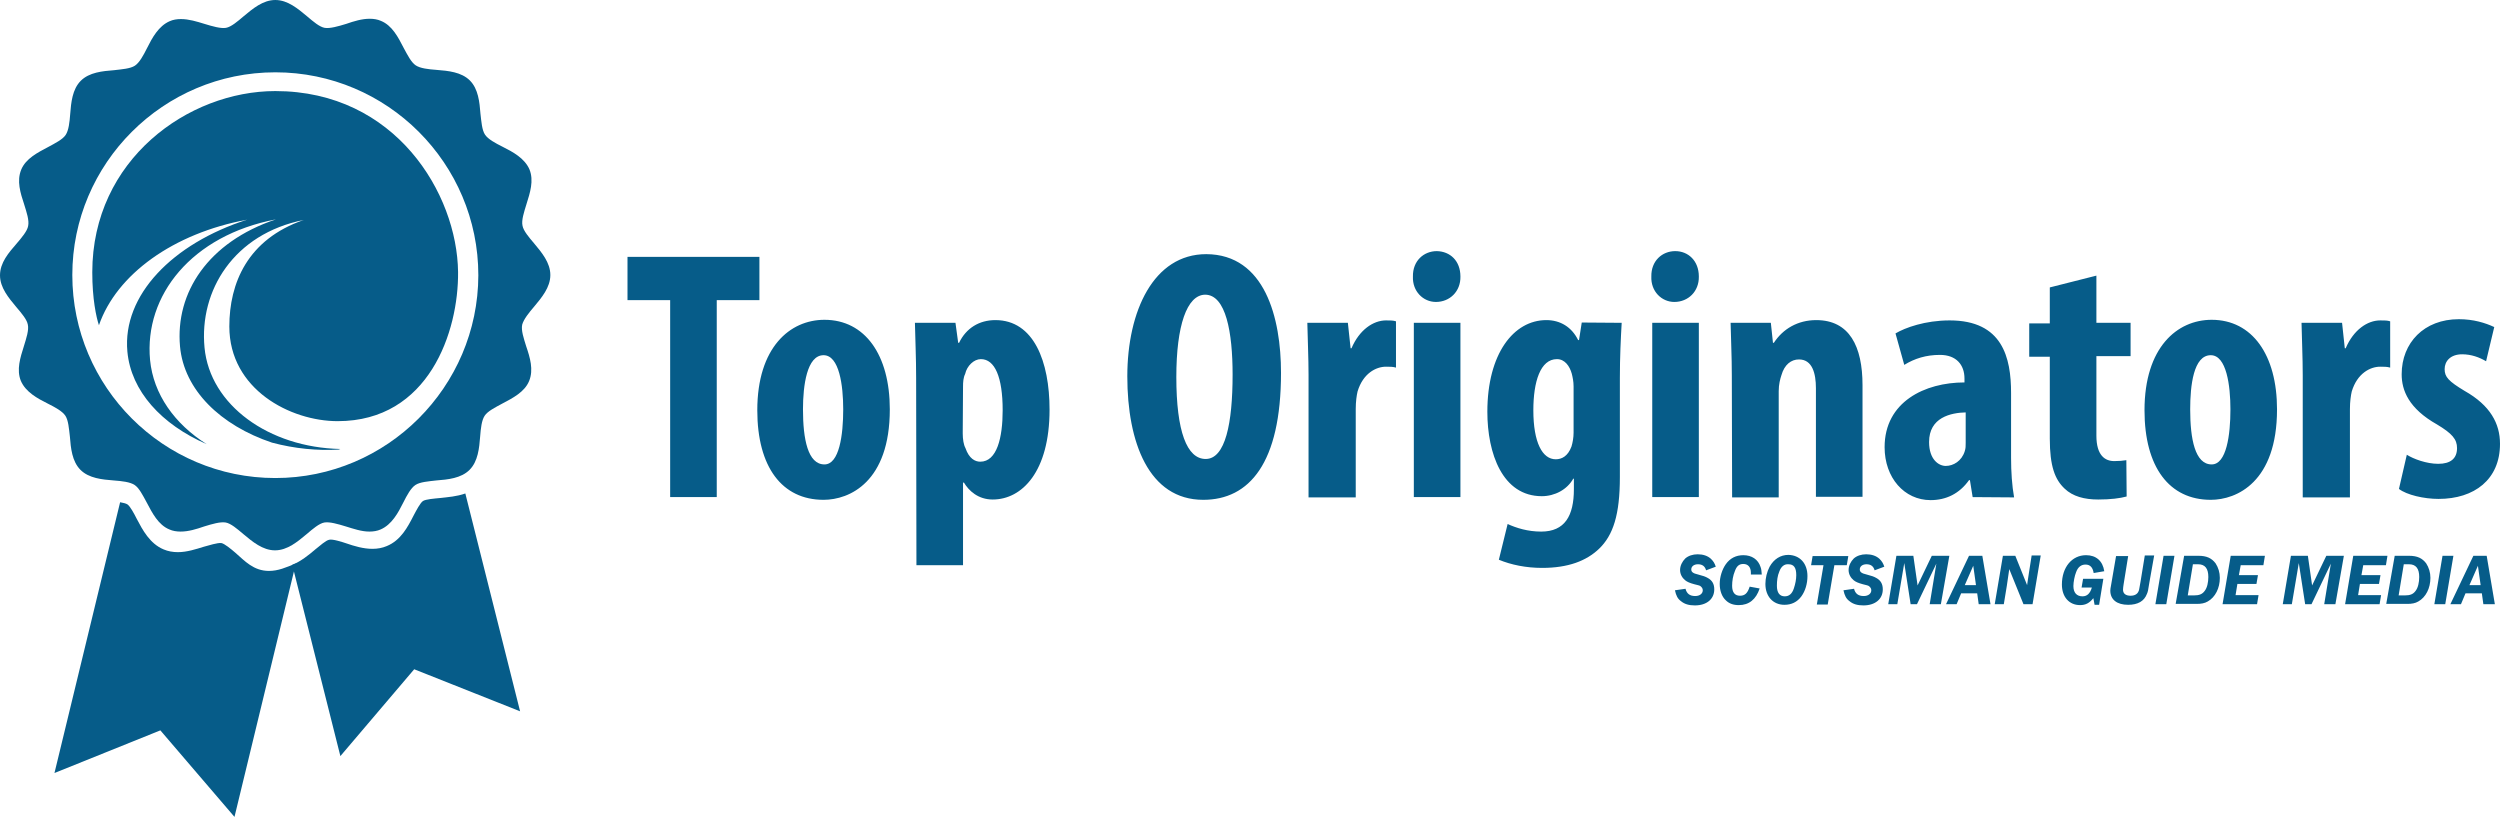 <svg version="1.1" id="Layer_1" xmlns="http://www.w3.org/2000/svg" x="0" y="0" viewBox="0 0 826.3 270" xml:space="preserve"><style>.st0{fill:#065c89}</style><g id="Ribbon_4_"><path class="st0" d="M176.5 101.4c2.5-3 5.4-6.4 5.4-10.5s-2.9-7.5-5.4-10.5c-1.7-2-3.5-4.1-3.8-5.8-.4-1.8.5-4.5 1.3-7.1 1.2-3.8 2.5-7.8 1-11.5-1.6-3.7-5.5-5.8-8.9-7.5-2.4-1.2-4.8-2.5-5.8-4s-1.2-4.3-1.5-6.9c-.3-3.8-.7-8.2-3.5-11s-7.2-3.2-11-3.5c-2.7-.2-5.4-.5-6.9-1.5s-2.7-3.4-4-5.8c-1.8-3.5-3.8-7.4-7.5-8.9-1.1-.5-2.4-.7-3.7-.7-2.6 0-5.2.8-7.8 1.7-2.6.8-5.4 1.6-7.1 1.3-1.7-.3-3.8-2.1-5.8-3.8C98.5 2.9 95.1 0 91 0s-7.5 2.9-10.5 5.4c-2 1.7-4.1 3.5-5.8 3.8-1.7.3-4.5-.5-7.1-1.3s-5.2-1.6-7.8-1.6c-1.3 0-2.6.2-3.7.7-3.7 1.6-5.8 5.5-7.5 8.9-1.2 2.4-2.5 4.8-4 5.8s-4.3 1.2-6.9 1.5c-3.8.3-8.2.7-11 3.5s-3.2 7.2-3.5 11c-.2 2.7-.5 5.4-1.5 6.9s-3.4 2.7-5.8 4c-3.4 1.8-7.4 3.8-8.9 7.5s-.3 7.6 1 11.5c.8 2.6 1.7 5.2 1.3 7.1-.3 1.7-2.1 3.8-3.8 5.8C2.9 83.5 0 86.8 0 91c0 4.1 2.9 7.5 5.4 10.5 1.7 2 3.5 4.1 3.8 5.8.4 1.8-.5 4.5-1.3 7.1-1.2 3.8-2.5 7.8-1 11.5 1.6 3.7 5.5 5.8 8.9 7.5 2.4 1.2 4.8 2.5 5.8 4s1.2 4.3 1.5 6.9c.3 3.8.7 8.2 3.5 11s7.2 3.2 11 3.5c2.7.2 5.4.5 6.9 1.5s2.7 3.4 4 5.8c1.8 3.4 3.8 7.4 7.5 8.9 1.1.5 2.4.7 3.7.7 2.6 0 5.2-.8 7.8-1.7 2.6-.8 5.3-1.6 7.1-1.3 1.7.3 3.8 2.1 5.8 3.8 3 2.5 6.4 5.4 10.5 5.4s7.5-2.9 10.5-5.4c2-1.7 4.1-3.5 5.8-3.8 1.7-.3 4.5.5 7.1 1.3 2.6.8 5.2 1.7 7.8 1.7 1.3 0 2.6-.2 3.7-.7 3.7-1.6 5.8-5.5 7.5-8.9 1.2-2.4 2.5-4.8 4-5.8s4.3-1.2 6.9-1.5c3.8-.3 8.2-.7 11-3.5s3.2-7.2 3.5-11c.2-2.7.5-5.4 1.5-6.9s3.4-2.7 5.8-4c3.4-1.8 7.4-3.8 8.9-7.5s.3-7.7-1-11.5c-.8-2.6-1.7-5.2-1.3-7.1.5-1.8 2.2-3.9 3.9-5.9zM91 158c-37 0-67.1-30.1-67.1-67.1 0-36.9 30.1-67 67.1-67S158.1 54 158.1 91c-.1 36.9-30.2 67-67.1 67z"/><path class="st0" d="M88.9 188.7c-5.1 0-8-3.3-11.1-6-1.5-1.3-3.6-3-4.6-3.2-1.2-.2-4.3.8-5.8 1.2-2.6.8-5.6 1.8-8.6 1.8-1.7 0-3.3-.3-4.7-.9-4.6-1.9-7-6.5-8.9-10.1-.9-1.8-2.2-4.2-3.1-4.8-.5-.3-1.3-.5-2.4-.7L18 255.5l35-14.1L77.5 270l20.3-83.8c-3.3 1.4-5.9 2.5-8.9 2.5z"/><path class="st0" d="M145.5 164.6c-2 .2-4.8.4-5.7 1s-2.2 3.1-3.1 4.8c-1.9 3.7-4.2 8.2-8.9 10.1-1.4.6-3 .9-4.7.9-3 0-6-.9-8.6-1.8-1.5-.5-4.6-1.5-5.7-1.2-1.1.2-3.1 2-4.6 3.2-2.1 1.8-4.7 3.9-7.6 5.1l15.9 63.2 24.4-28.7 35 13.9-18.1-72c-2.8 1-5.7 1.2-8.3 1.5zM81.7 72.6c-24.7 7.9-41.3 25-39.6 43.6 1.2 13.1 11.3 24.1 26.2 30.6-10.6-6.7-17.6-16.5-18.7-27.8-2-21.4 13.8-41.2 41.6-46.5-22.4 7.5-33.3 24.2-31.7 42 1.3 14.4 13.4 26.1 30.4 31.8 7.5 2 15 2.7 22 2.3l.6-.2c-23.6-.5-43.1-14.5-44.9-33.5-1.8-18.9 9.7-37.6 32.8-42.2-18.6 6.4-24.6 20.9-24.6 35.2 0 20.8 20.2 31.3 35.8 31.3 30.2 0 40-29.7 39.8-49.3-.3-25.9-20.7-59.8-60.4-59.8-28.7 0-60.5 22.6-60.5 59.9 0 8.8 1.3 14.8 2.2 17.5 5.8-16.8 24.6-30.4 49-34.9z"/></g><g id="Top_Originators_Typeface_2_"><path class="st0" d="M221.4 99.2h-14V84.9H251v14.3h-14.1v65.1h-15.4V99.2h-.1zM294.1 135.3c0 24-13.3 29.9-21.9 29.9-13.7 0-21.9-10.8-21.9-29.6 0-20.8 10.8-29.9 22.2-29.9 13.4 0 21.6 11.6 21.6 29.6zm-28.7 0c0 9.8 1.6 18.2 7.1 18.2 4.9 0 6.2-9.7 6.2-18.2 0-7.9-1.3-17.9-6.5-17.9-5.5 0-6.8 10-6.8 17.9zM302.8 124.9c0-6.9-.3-12.8-.4-18.2h13.4l.9 6.6h.3c2.3-4.8 6.6-7.5 12-7.5 12.7 0 17.9 13.7 17.9 29.6 0 20.5-9.1 29.7-18.8 29.7-4.8 0-7.9-2.9-9.5-5.6h-.3v27.3h-15.4l-.1-61.9zm15.4 18.3c0 2 .3 3.8.9 4.9 1.2 3.5 3.2 4.5 4.9 4.5 5.5 0 7.4-7.9 7.4-17 0-11-2.6-16.9-7.2-16.9-2.3 0-4.6 2.2-5.2 4.9-.6 1.2-.7 2.7-.7 4.2l-.1 15.4zM423.4 123.2c0 29.9-10.5 42-25.7 42-18 0-25.1-19-25.1-40.8 0-21.6 8.7-40.4 26.1-40.4 19.4.1 24.7 21.1 24.7 39.2zm-34.6 1.4c0 18 3.5 27.1 9.7 27.1 6.5 0 8.9-11.8 8.9-27.9 0-13.9-2.2-26.4-9.1-26.4-6 .1-9.5 10.2-9.5 27.2zM432.5 124c0-5.8-.3-12-.4-17.3h13.4l.9 8.4h.3c2.6-6.1 7.2-9.2 11.4-9.2 1.6 0 2.3 0 3.3.3v15.3c-1-.3-2-.3-3.3-.3-3.3 0-7.6 2.2-9.4 8.2-.3 1.3-.6 3.3-.6 5.8v29.2h-15.6V124zM482.7 91.4c.1 4.9-3.5 8.4-8.1 8.4-4.2 0-7.8-3.5-7.6-8.4-.1-5.2 3.6-8.4 7.9-8.4 4.4.1 7.8 3.2 7.8 8.4zm-15.4 72.9v-57.6h15.4v57.6h-15.4zM536 106.7c-.3 5.2-.6 11.3-.6 18.2v32.8c0 12.4-2.2 19.2-6.9 23.7-4.2 4-10.2 6.3-18.8 6.3-5.3 0-10.2-1-14.3-2.7l2.9-11.8c2.9 1.3 6.6 2.5 11.1 2.5 7.8 0 10.8-5.2 10.8-14v-3.5h-.2c-2 3.6-6.1 5.8-10.4 5.8-13 0-18-14.1-18-27.9 0-19.2 8.7-30.3 19.5-30.3 4.6 0 8.4 2.3 10.5 6.6h.3l.9-5.8 13.2.1zm-15.9 21c0-1.6-.3-3-.6-4.2-.7-2.5-2.3-4.8-4.9-4.8-5.5 0-7.8 7.5-7.8 16.9 0 10.7 3 16.2 7.4 16.2 2 0 4-1 5.2-4.2.4-1.3.7-3 .7-4.6v-15.3zM561.5 91.4c.1 4.9-3.5 8.4-8.1 8.4-4.2 0-7.8-3.5-7.6-8.4-.1-5.2 3.6-8.4 7.9-8.4s7.8 3.2 7.8 8.4zm-15.4 72.9v-57.6h15.4v57.6h-15.4zM572.4 124c0-6.3-.3-11.8-.4-17.3h13.3l.7 6.6h.3c3-4.6 7.9-7.5 14-7.5 11 0 15.3 8.7 15.3 21.5v36.9h-15.4v-35.9c0-4.9-1.2-9.5-5.6-9.5-2.6 0-4.8 1.7-5.8 5.2-.4 1.2-.9 3-.9 5.3v35.1h-15.4l-.1-40.4zM652 164.3l-.9-5.6h-.3c-3.2 4.5-7.6 6.6-12.7 6.6-8.7 0-15.2-7.4-15.2-17.5 0-15 13.3-21.4 26.4-21.4v-1.3c0-4.5-2.7-7.8-8.1-7.8-4.6 0-8.4 1.2-11.8 3.3l-2.9-10.4c3.2-1.9 9.8-4.3 17.9-4.3 17.5 0 20.3 12.3 20.3 24v21.4c0 4.6.3 9.2 1 13.1l-13.7-.1zm-2.1-28c-5.2.1-12.3 1.7-12.3 9.8 0 5.8 3.2 7.9 5.5 7.9 2.5 0 5.3-1.6 6.3-4.9.3-.9.3-1.7.3-2.7v-10.1h.2zM692.9 91.1v15.6h11.3v11h-11.3V144c0 6.6 2.9 8.4 5.9 8.4 1.6 0 2.7-.1 4-.3l.1 12c-2.2.6-5.3 1-9.4 1-4.5 0-8.4-1-11.1-3.6-3.2-3-4.9-7.4-4.9-16.5v-27.1h-6.8v-11h6.8V95l15.4-3.9zM752.6 135.3c0 24-13.3 29.9-21.9 29.9-13.7 0-21.9-10.8-21.9-29.6 0-20.8 10.8-29.9 22.2-29.9 13.4 0 21.6 11.6 21.6 29.6zm-28.7 0c0 9.8 1.6 18.2 7.1 18.2 4.9 0 6.2-9.7 6.2-18.2 0-7.9-1.3-17.9-6.5-17.9-5.7 0-6.8 10-6.8 17.9zM761.1 124c0-5.8-.3-12-.4-17.3h13.4l.9 8.4h.3c2.6-6.1 7.2-9.2 11.4-9.2 1.6 0 2.3 0 3.3.3v15.3c-1-.3-2-.3-3.3-.3-3.3 0-7.6 2.2-9.4 8.2-.3 1.3-.6 3.3-.6 5.8v29.2h-15.6V124zM795.5 150.3c2.2 1.4 6.5 3 10.4 3 4 0 6.2-1.7 6.2-5.2 0-2.9-1.6-4.8-6.6-7.8-9.4-5.3-11.7-11.3-11.7-16.6 0-10.4 7.4-18.2 18.9-18.2 4.8 0 8.7 1.2 11.7 2.6l-2.7 11.3c-2.2-1.3-4.9-2.3-7.9-2.3-3.9 0-5.8 2.3-5.8 4.9s1.3 4 6.6 7.2c8.5 4.8 11.7 10.8 11.7 17.5 0 11.8-8.5 18.2-20.3 18.2-4.8 0-10.5-1.3-13.1-3.3l2.6-11.3z"/></g><path class="st0" d="M563.9 188.5c-.4-1.4-1.3-2-2.7-2-1.3 0-2.2.7-2.2 1.7 0 .8.5 1.3 2.3 1.7 1.6.4 2.4.7 3.1 1.1 1.5.8 2.2 2 2.2 3.8 0 3.2-2.5 5.3-6.4 5.3-1.9 0-3.4-.4-4.6-1.4-1.1-.8-1.6-1.8-2-3.6l3.5-.5c.4 1.6 1.4 2.4 3.2 2.4 1.5 0 2.5-.8 2.5-1.9 0-.6-.3-1-.8-1.4-.3-.2-.8-.3-2-.6-1.5-.4-2.4-.8-3-1.3-1-.8-1.7-2-1.7-3.4s.7-2.8 1.7-3.8c1-.9 2.5-1.4 4.1-1.4 1.8 0 3.3.5 4.4 1.5.8.8 1.2 1.4 1.6 2.6l-3.2 1.2zM578.7 189.9v-.6c0-1.8-.9-2.9-2.5-2.9-1.4 0-2.2.7-2.8 2.4-.6 1.4-.9 3.2-.9 4.8 0 2.2.9 3.3 2.6 3.3 1.6 0 2.5-.8 3.2-3l3.3.6c-1.2 3.6-3.5 5.5-6.9 5.5-1.8 0-3.2-.5-4.3-1.6-1.3-1.2-2-3.2-2-5.4 0-2.3.8-4.8 2-6.5 1.4-2 3.4-3 5.8-3 2.8 0 4.9 1.4 5.7 3.9.3.8.3 1.4.4 2.5h-3.6zM597.4 190.4c0 2.5-.7 4.9-2 6.7-1.4 1.9-3.3 2.8-5.6 2.8-3.8 0-6.3-2.8-6.3-6.9 0-1.9.5-4 1.4-5.7 1.4-2.5 3.6-3.9 6.2-3.9 3.8.1 6.3 2.8 6.3 7zm-9.3-1.5c-.6 1.4-.8 3-.8 4.7 0 2.3.9 3.5 2.6 3.5 1.4 0 2.4-.8 3-2.6.5-1.5.8-3 .8-4.4 0-2.5-.8-3.6-2.6-3.6-1.3-.1-2.4.7-3 2.4zM606.3 186.8l-2.2 13h-3.6l2.2-13h-4.1l.5-3h11.8l-.5 3h-4.1zM619.6 188.5c-.4-1.4-1.3-2-2.7-2-1.3 0-2.2.7-2.2 1.7 0 .8.5 1.3 2.3 1.7 1.6.4 2.4.7 3.1 1.1 1.5.8 2.2 2 2.2 3.8 0 3.2-2.5 5.3-6.4 5.3-1.9 0-3.4-.4-4.6-1.4-1.1-.8-1.6-1.8-2-3.6l3.5-.5c.4 1.6 1.4 2.4 3.2 2.4 1.5 0 2.5-.8 2.5-1.9 0-.6-.3-1-.8-1.4-.3-.2-.8-.3-2-.6-1.5-.4-2.4-.8-3-1.3-1-.8-1.7-2-1.7-3.4s.7-2.8 1.7-3.8c1-.9 2.5-1.4 4.1-1.4 1.8 0 3.3.5 4.4 1.5.8.8 1.2 1.4 1.6 2.6l-3.2 1.2zM641.5 199.7h-3.7l2.2-13.4-6.4 13.4h-2.1l-2.1-13.6-2.3 13.6h-3l2.7-16h5.6l1.4 9.8 4.7-9.8h5.8l-2.8 16zM654 199.7l-.5-3.6h-5.3l-1.5 3.6h-3.5l7.6-16h4.4l2.7 16H654zm-.9-6.3l-.9-6.4-2.8 6.4h3.7zM671.8 199.7h-3l-4.7-11.6c-.1.9-.3 2.1-.8 5.5l-1 6.1h-3l2.7-16h4.1l3.9 9.7c0-.3.3-1.9.7-4.7l.8-5.1h3l-2.7 16.1zM693.8 199.9h-1.5l-.4-2.2c-1.3 1.6-2.5 2.3-4.4 2.3-3.6 0-6-2.7-6-6.8 0-5.7 3.3-9.7 8-9.7 3.3 0 5.5 1.9 6 5.3l-3.5.6c-.3-1.9-1.2-2.8-2.7-2.8-1.4 0-2.5.8-3.1 2.5-.5 1.2-.9 3.3-.9 4.6 0 2.2 1.1 3.4 3 3.4 1.5 0 2.5-.9 3.1-2.9H688l.5-2.9h6.7l-1.4 8.6zM710.4 192.6c-.4 2.7-.5 3-.8 3.7-.9 2.4-3 3.6-6.2 3.6-3.7 0-5.9-1.7-5.9-4.7 0-.4.1-1 .2-1.5l1.7-9.9h4l-1.5 9.3c-.1.7-.2 1.3-.2 1.8 0 1.3.9 2 2.5 2 1.3 0 2.2-.5 2.6-1.4.2-.4.2-.4.7-3.3l1.4-8.6h3.1l-1.6 9zM716 199.7h-3.6l2.7-16h3.6l-2.7 16zM721.9 183.7h4.7c2.8 0 4.4.8 5.7 2.5.9 1.4 1.4 3 1.4 4.8 0 3.4-1.5 6.4-4 7.8-1 .6-2.2.8-3.6.8h-7l2.8-15.9zm3.2 13.1c1.8 0 2.8-.4 3.6-1.5.8-1 1.2-2.8 1.2-4.6 0-2.8-1.1-4.2-3.4-4.2h-1.7l-1.7 10.3h2zM748.1 186.8h-7.5l-.6 3.3h6.3l-.5 2.9h-6.3l-.6 3.7h7.6l-.5 3h-11.4l2.7-16h11.3l-.5 3.1zM771.9 199.7h-3.7l2.2-13.4-6.4 13.4h-2.1l-2.1-13.6-2.3 13.6h-3l2.7-16h5.6l1.4 9.8 4.7-9.8h5.8l-2.8 16zM788.6 186.8h-7.5l-.6 3.3h6.3l-.5 2.9H780l-.6 3.7h7.6l-.5 3h-11.4l2.7-16h11.3l-.5 3.1zM791.5 183.7h4.7c2.8 0 4.4.8 5.7 2.5.9 1.4 1.4 3 1.4 4.8 0 3.4-1.5 6.4-4 7.8-1 .6-2.2.8-3.6.8h-7l2.8-15.9zm3.3 13.1c1.8 0 2.8-.4 3.6-1.5.8-1 1.2-2.8 1.2-4.6 0-2.8-1.1-4.2-3.4-4.2h-1.7l-1.7 10.3h2zM808.2 199.7h-3.6l2.7-16h3.6l-2.7 16zM820.8 199.7l-.5-3.6h-5.4l-1.5 3.6h-3.5l7.6-16h4.4l2.7 16h-3.8zm-.9-6.3l-.9-6.4-2.8 6.4h3.7z"/></svg>